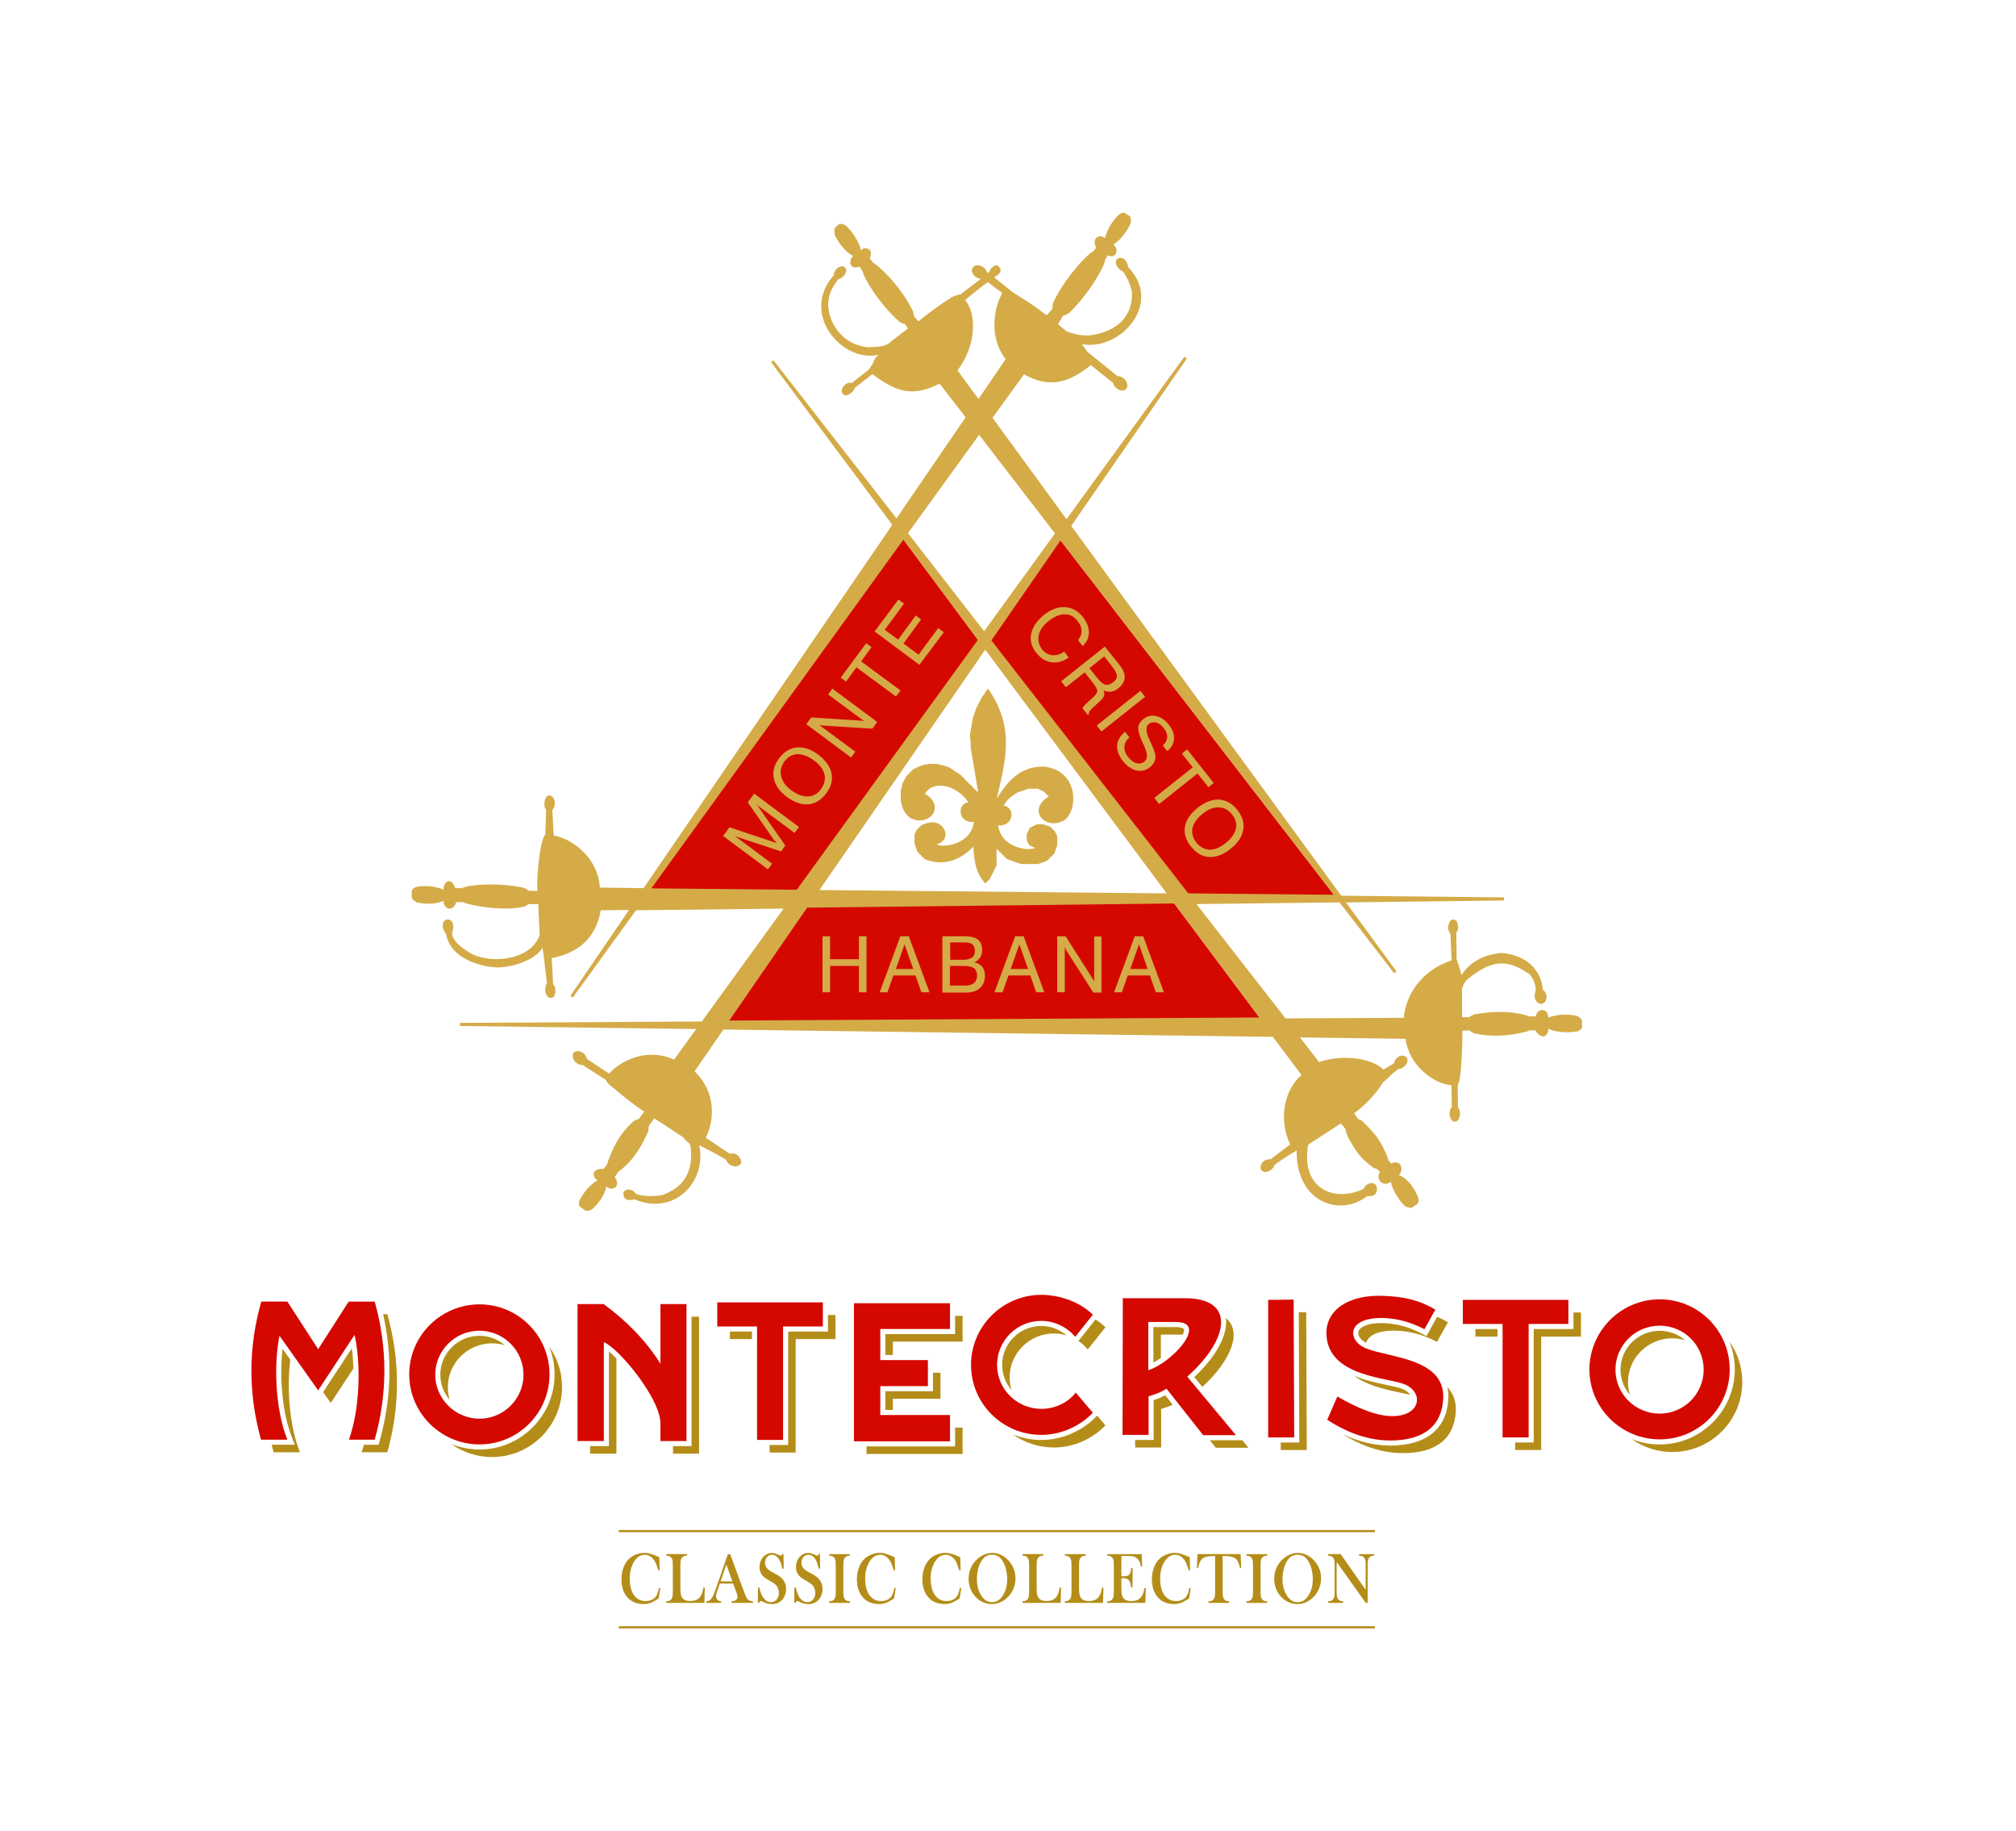 <svg xmlns="http://www.w3.org/2000/svg" id="Layer_1" data-name="Layer 1" viewBox="0 0 1024 929.85"><path d="M596.18,458.43l46.13,61.75-276.82,1.6,42.21-61.2,188.48-2.15ZM497.91,326.49l-40.26-54.18-131.76,182.28,78.56.75,93.46-128.85ZM680.28,457.92l-142.88-185.19-37.46,54.13,101.46,130.31,78.88.76Z" fill="#d50800" stroke-width="0"></path><path d="M596.46,458.79l-186.49,2.13-39.55,57.33,269.29-1.56-43.25-57.9ZM416.22,451.96l176.4,1.71-92.18-123.76-84.21,122.06ZM330.87,451.11l73.82.71,92.04-126.9-37.84-50.92-128.03,177.11ZM538.7,274.42l-35.14,50.79,100.01,128.45,73.97.71-138.84-179.95ZM497.31,220.8l-36.13,49.93,38.69,49.79,35.99-49.65-38.55-50.07ZM497.02,202.59l13.8-20.2c-8.82-11.38-5.84-26.46-1.71-33.57l-7.4-5.55c-3.99,2.85-7.54,5.83-11.52,9.11,6.11,6.96,5.69,23.32-3.84,35.7l10.67,14.51ZM739.71,473.44l.15,13.65c.99,2.7,1.85,5.27,2.41,8.11,4.13-6.12,10.24-10.25,19.92-11.24,8.82.28,20.2,5.26,21.48,18.64,2.56,1.56,2.56,6.26-.42,7.11-2.85.43-4.7-3.28-3.28-6.26.14-1.99,0-5.12-3.13-8.82-7.11-4.56-15.23-9.68-28.74.57-3.84,2.99-4.13,2.85-5.55,7.11.15,1.99,0,12.09.15,14.23h3.56c.85-.57,1.85-1.42,3.56-1.57,9.25-1.7,18.2-1.42,25.32.57l1.42.57h3.41c1.56-5.26,6.68-3.56,6.4.71,4.55-2.13,11.38-1.71,14.51-.99,2.13.99,2.7,2.13,2.7,2.99-.14.85,0,1.85,0,1.99.14.99,0,1.85-2.13,2.85-3.13.71-10.53.99-15.08-1.28.43,3.27-2.99,6.4-6.54.85h-2.85l-1.42.57c-7.25,1.85-16.36,3.13-25.75,1.13-1.71-.14-2.7-1.13-3.42-1.7l-3.56.14c0,3.84-.29,25.03-2.42,27.6l.15,11.38c.71.85,1.13,1.85.99,3.7-.14,1.85-1.14,3.7-2.7,3.56-1.71-.14-2.7-2.42-2.56-4.69.14-1.28.42-1.99,1.13-2.7l-.14-11.1c-8.96-.71-21.62-9.96-23.33-23.61l-53.63-.71,9.67,12.52c11.81-4.13,27.03-1.99,32.72,3.84l5.41-3.28c.14-.99.57-1.85,1.42-2.7,1.71-1.57,3.7-1.42,4.84-.29,1.13,1.28.42,3.13-.85,4.41-1.28,1.28-2.28,1.57-3.28,1.57-4.55,3.27-3.41,3.13-7.82,6.82-3.41,5.69-8.96,11.52-14.65,15.65l1.99,2.85c1,.29,2.13.85,3.27,2.13,6.97,6.97,8.68,10.1,11.66,17.07l.43,1.56,1.42,1.85c5.83-2.42,6.26,3.98,3.98,5.97,4.98,1.71,8.68,8.11,9.82,11.38.57,2.28-.14,3.13-.99,3.56-.14,0-.85.57-1.56,1.14-.71.57-1.99.71-3.99-.28-2.41-1.99-6.4-7.54-7.39-12.52-3.13,2.99-8.11-.57-5.55-4.98l-1.42-1.42-1.71-.57c-5.97-4.41-8.68-7.4-13.09-15.79-.71-1.42-1.14-2.85-1.14-3.84l-2.42-2.99c-1.7,1.14-14.94,9.68-16.64,10.82-3.84,21.76,12.51,29.73,28.16,22.47,1.14-2.99,5.12-4.13,6.54-1.56,1,3.41-.99,5.83-4.55,5.12-14.08,10.96-36.27,3.27-35.99-23.04-5.12,2.85-6.25,3.84-11.09,7.11-.29.99-1.14,2.28-2.42,2.99-1.99,1.14-3.7.99-4.55-.43-.85-1.42.28-3.7,1.71-4.55,1.42-.85,2.28-.71,3.13-.71l9.96-7.54c-5.55-11.23-3.98-26.74,5.69-35.28l-14.51-19.34-279.1-3.7-14.65,21.2c10.96,10.53,10.25,24.89,5.69,33.72l12.09,8.11c.86-.14,1.99-.43,3.56.43,1.42.85,2.99,3.27,2.13,4.69-.85,1.42-3.13,1.71-5.12.71-1.28-.71-1.99-1.71-2.28-2.7-6.97-4.12-6.54-3.7-13.65-7.39,3.84,19.2-13.23,35.84-32.86,27.46-3.42.85-5.84.28-5.69-3.42,1.27-2.56,4.69-1.85,6.54.71,3.7,1.13,7.25,1.42,13.23.57,5.27-2.28,15.65-6.26,14.51-22.91-.29-4.83-1.42-2.85-3.99-6.54-1.71-.99-12.8-8.54-14.65-9.53l-2.85,3.98c0,1,.14,2.28-.71,3.84-3.99,8.54-7.68,13.66-13.37,18.35l-1.28.85-1.85,2.85c3.42,4.41-.99,7.54-4.27,4.69-.85,4.98-4.69,9.39-7.11,11.53-1.99,1.13-3.27.99-3.98.42-.71-.57-1.56-1.13-1.56-1.13-.86-.43-1.42-1-1.14-3.27,1.28-2.99,4.84-8.25,9.39-10.67-2.85-1.42-3.42-6.12,3.13-5.83l1.7-2.27.43-1.57c2.7-6.96,5.26-13.08,12.23-19.63,1.13-1.28,2.42-1.56,3.42-1.85l2.7-3.7c-5.83-3.99-10.52-7.68-15.79-12.23-3.13-1.99-3.56-3.84-3.56-3.84l-11.95-7.68c-.99,0-1.85,0-3.27-1.14-1.42-1.14-2.27-3.7-1.28-4.98,1.14-1.28,3.42-1.14,5.12.28,1,.86,1.56,1.85,1.71,2.85l11.23,7.4c5.55-6.12,18.64-13.51,33.01-7.11l11.24-15.51-120.06-1.56v-1.56l122.91-.71,41.53-57.33-74.96.85-32.16,44.39-1.13-1,29.73-43.53-14.37.14c-2.13,12.52-9.67,21.34-24.89,24.32l.71,13.23c.57.71,1,.99,1.14,2.7.14,1.71-.28,4.13-1.99,4.27-1.71.14-2.99-1.56-3.13-3.84-.14-1.42.28-2.7.85-3.56l-1.42-11.94-.28-2.56c-.29-1.56-.29-1.85-.57-3.7-2.13,4.55-11.24,9.39-21.77,10.1-8.96.14-25.18-4.41-27.17-16.93-1.85-1.99-2.85-6.4.28-7.4,2.85-.43,4.27,2.85,2.7,6.82.14,3.84,4.7,7.4,7.54,9.11,9.39,6.97,32.01,5.83,36.99-7.96-.14-1.99-.57-13.66-.71-15.79h-4.98c-.85.57-1.85,1.42-3.56,1.56-9.25,1.7-21.2,0-28.31-1.99l-1.42-.57h-3.41c-1.56,5.27-6.68,3.56-6.4-.71-4.55,2.13-10.38,1.57-13.51.86-2.13-1-2.7-2.13-2.7-2.99.15-.85,0-1.85,0-1.99-.14-1,0-1.85,2.13-2.85,3.13-.71,9.53-.86,14.09,1.42-.42-3.27,3.27-7.68,5.98-.86h3.41l1.42-.56c7.26-1.85,19.35-1.71,28.74.14,1.71.14,2.7,1.13,3.56,1.71l4.55.14c-.57-4.27.85-25.03,3.99-28.73l.42-12.52c-.71-.85-.99-1.56-.85-3.41.14-1.85.85-3.99,2.56-3.84,1.71.14,2.85,2.13,2.7,4.41-.15,1.28-.57,2.28-1.28,2.99l.71,12.94c8.96,1.56,22.33,10.67,23.47,26.46l22.19.28,126.33-184.5-61.6-82.65,1.28-.85,62.45,80.23,35.13-51.35-13.23-17.07c-13.51,6.69-21.48,4.7-34.14-4.84l-8.96,6.97c-.43,2.27-4.7,5.27-6.12,2.99-1.85-2.7,2.27-6.54,4.56-5.4l8.54-6.69,1.42-1.99c1.13-1.28,1.27-3.98,3.84-5.69-18.63,4.27-40.26-20.77-22.9-40.4.14-3.56,4.27-5.83,5.97-3.7,1.14,2.13-.71,4.69-3.7,5.83-2.7,3.27-4.98,7.4-5.12,12.51,0,8.97,6.68,20.49,20.06,21.91,6.4-.14,7.68-.42,10.53-1.71,1.42-1.42,8.39-6.54,9.96-7.82l-1.56-2.27c-1-.29-2.13-.43-3.28-1.57-7.11-6.25-14.94-16.92-17.78-23.75l-.43-1.42-1.56-2.42c-5.12,1.99-5.83-3.13-3.27-5.41-4.56-2.28-7.82-7.54-9.25-10.39-.43-2.27-.29-3.41.28-4.12.43-.57,1.28-1,1.28-1.14.71-.71,1.71-.99,3.84.14,2.42,1.99,6.83,7.68,7.82,12.66,2.27-2.42,6.83-.43,4.41,3.98l1.71,2.27,1.28.85c5.97,4.55,13.79,13.65,18.2,22.19.85,1.42,1.28,2.99,1.28,3.99l2.28,2.85c5.55-4.56,10.81-8.39,16.65-12.09.56-.29,2.41-1.28,4.83-1.71l10.25-7.82c-.71-.14-1.56-.28-2.27-.85-1.99-1.13-2.85-3.42-1.85-4.84.85-1.42,3.13-1.56,5.12-.42,1.14.71,1.85,1.71,2.13,2.7l.57.42.71-.57c.28-.99.57-1.85,2.13-2.85,1.56-.99,2.28-.42,3.13.86,1,1.42.15,2.7-1.71,3.98-.43.29-.85.57-1.14.85l6.26,4.98,3.13,2.56c5.97,3.56,11.52,7.25,17.21,11.66l2.99-3.27c0-1-.14-2.42.71-3.84,3.99-8.68,12.95-19.92,18.78-24.61l1.28-.85,1.42-1.71c-2.7-5.4,2.27-7.11,4.56-4.84.85-4.98,4.83-10.1,7.25-12.23,2.13-1.13,2.85-.71,3.56,0,0,.14.42.29,1.28.71.85.43,1.27,1.56.85,3.99-1.28,2.85-4.7,8.39-8.82,10.67,3.42,2.99,1.14,7.4-2.7,5.55l-1.42,2.13-.43,1.85c-2.7,6.97-10.67,18.49-17.5,24.89-1.13,1.28-2.56,1.42-3.56,1.85l-2.42,4.27c1.56,1.28,2.85,2.42,4.41,3.7,4.27,1.42,8.68,2.56,13.51,1.7,15.65-2.85,19.92-12.8,19.63-21.48-.85-4.27-2.42-7.68-4.56-10.67-2.27-.85-4.98-4.41-2.99-6.4,2.42-1.71,5.27.57,5.55,4.13,17.92,18.21-3.7,42.82-23.61,39.12,1.28,1.28,1.99,2.7,2.99,3.98l4.84,3.84,10.38,8.39c1.14,0,2.28.42,3.42,1.42,1.71,1.56,2.13,3.84,1,5.12-1.14,1.28-3.42.99-5.13-.57-.85-.71-1.27-1.71-1.56-2.56l-11.24-8.96c-12.23,9.82-21.76,11.38-33.99,4.7l-15.94,22.05,37.56,51.49,59.89-82.51,1.28.85-58.75,85.07,137.14,187.78,82.65.85v1.56l-80.23,1,25.61,34.99-1.14.99-27.74-35.99-72.69.85,45.23,58.04,60.04-.28c1.42-14.09,11.24-24.89,24.32-29.16l-.57-13.51c-.57-.71-.99-.99-1.13-2.7-.15-1.71.71-4.55,2.27-4.55,1.71,0,2.42.99,2.7,3.27.14,1.85-.15,2.42-.86,3.28M467.01,337.59l-22.76-16.93,12.09-16.22,2.85,2.13-9.82,13.23,6.83,4.98,8.96-12.23,2.7,1.99-8.96,12.23,7.68,5.69,9.96-13.51,2.85,2.13-12.37,16.5ZM455.06,353.66l-20.06-14.8-5.26,7.25-2.7-1.99,12.94-17.49,2.7,1.99-5.27,7.26,20.06,14.79-2.42,2.99ZM432.3,384.67l-22.76-16.93,2.56-3.41,24.47,1.56c.57,0,1,.14,1.42.14s.85.14,1.14.28l-18.49-13.65,2.13-2.99,22.76,16.93-2.42,3.42-24.89-1.57c-.42,0-.71-.14-1.13-.14s-.71-.14-1.14-.28l18.49,13.66-2.13,2.99ZM399.72,404.73c-3.7-2.85-5.97-5.97-6.68-9.39-.71-3.42.14-6.97,2.7-10.24,2.56-3.41,5.55-5.27,8.96-5.55,3.56-.28,7.11.85,10.96,3.7,3.7,2.85,5.97,5.98,6.68,9.39.71,3.42-.14,6.83-2.7,10.25-2.56,3.42-5.54,5.26-9.1,5.55-3.42.28-6.97-1-10.82-3.7M402.14,401.46c2.99,2.13,5.69,3.13,8.39,2.99,2.7-.14,4.83-1.42,6.54-3.84,1.71-2.42,2.27-4.84,1.71-7.4-.71-2.56-2.42-4.98-5.4-7.11-2.99-2.13-5.69-3.13-8.39-3.13-2.7.14-4.84,1.42-6.54,3.7-1.71,2.41-2.28,4.84-1.71,7.39.71,2.99,2.42,5.27,5.41,7.4M372.84,424.22l19.34,14.37-2.13,2.85-22.76-16.93,3.27-4.41,21.63,7.25c.57.14,1.13.43,1.42.43.28.14.57.28.85.28-.28-.42-.57-.71-.85-.99-.29-.29-.43-.57-.71-.85l-13.09-18.78,3.27-4.41,22.76,16.93-2.27,2.99-19.34-14.37c.28.28.56.71.85.99.28.29.57.71.71,1l13.09,18.78-2.13,2.99-21.62-7.11c-.43-.14-.71-.28-1.14-.42-.28-.15-.71-.29-1.13-.57M608.41,410.14c3.7-2.85,7.25-4.27,10.81-4.13,3.56.29,6.68,1.99,9.25,5.27,2.56,3.27,3.7,6.68,2.99,10.1-.57,3.56-2.7,6.68-6.4,9.67-3.7,2.99-7.26,4.27-10.81,4.13-3.56-.14-6.54-1.99-9.25-5.26-2.7-3.27-3.7-6.69-3.13-10.25.71-3.41,2.85-6.54,6.54-9.53M610.83,413.26c-2.85,2.28-4.55,4.7-5.12,7.26-.57,2.56.14,4.98,1.99,7.4,1.85,2.27,4.13,3.41,6.68,3.56,2.7,0,5.41-1.14,8.25-3.42,2.85-2.27,4.55-4.69,5.12-7.25.57-2.56-.14-4.98-1.99-7.26-1.85-2.27-4.13-3.56-6.68-3.56-2.7-.14-5.41.99-8.25,3.27M586.36,405.16l19.49-15.51-5.55-6.97,2.7-2.13,13.51,17.07-2.7,2.13-5.54-6.96-19.49,15.5-2.42-3.13ZM571.42,371.59l2.27,2.85c-1.56,1.28-2.41,2.85-2.56,4.69-.14,1.85.57,3.56,1.85,5.27,1.42,1.71,2.85,2.85,4.27,3.13,1.56.43,2.85.14,4.13-.85,1.71-1.42,1.56-4.27-.57-8.68-.14-.29-.28-.43-.28-.57-1.71-3.56-2.42-6.26-2.42-7.82.14-1.71,1-3.13,2.56-4.41,1.99-1.56,4.13-2.13,6.54-1.56,2.28.42,4.55,1.99,6.4,4.27,1.99,2.42,2.85,4.83,2.7,7.25-.14,2.42-1.28,4.55-3.42,6.26l-2.27-2.85c1.42-1.28,2.13-2.7,2.27-4.27,0-1.57-.57-3.13-1.85-4.7-1.13-1.42-2.42-2.42-3.84-2.7-1.42-.28-2.56-.14-3.7.71-1.71,1.42-1.56,4.27.57,8.54.28.71.56,1.14.71,1.42,0,0,.14.14.14.43,1.28,2.85,1.99,4.98,1.99,6.26,0,.99-.29,1.99-.71,2.85-.43.85-1.14,1.71-1.99,2.42-2.13,1.7-4.41,2.27-6.97,1.7-2.41-.56-4.7-2.13-6.83-4.69-2.13-2.7-3.13-5.27-2.99-7.96.14-2.56,1.56-4.84,3.99-6.97M557.06,368.45l22.19-17.63,2.42,2.99-22.19,17.64-2.41-2.99ZM561.18,328.34l6.83,8.54c1.14,1.42,1.85,2.41,2.28,3.27.43.71.71,1.56.85,2.27.29,1.28.15,2.56-.42,3.84-.57,1.28-1.42,2.27-2.7,3.27-1.14.99-2.41,1.56-3.7,1.71-1.28.14-2.56,0-3.84-.71.43,1,.57,1.99.29,2.85-.29.85-1.14,1.85-2.42,2.99l-3.41,3.13c-.71.71-1.28,1.28-1.57,1.71-.28.43-.28.85-.28,1.42l-.57.43-2.7-3.41c.29-.71,1-1.56,2.56-2.99,0,0,.14,0,.14-.14l2.7-2.42c1.42-1.28,2.13-2.42,2.13-3.27s-.85-2.42-2.56-4.56l-3.84-4.84-9.53,7.54-2.42-2.99,22.19-17.64ZM560.89,333.32l-7.54,5.97,4.13,5.13c1.42,1.85,2.85,2.99,3.99,3.27,1.28.29,2.56-.14,3.98-1.28,1.28-.99,1.99-2.13,1.85-3.27,0-1.14-.85-2.7-2.41-4.7l-3.99-5.12ZM540.55,330.9l2.28,2.99c-2.85,1.99-5.69,2.85-8.68,2.42-2.99-.42-5.54-1.99-7.68-4.69-2.56-3.13-3.42-6.4-2.7-9.82.71-3.41,2.99-6.69,6.68-9.68,3.41-2.7,6.97-3.98,10.53-3.84,3.56.28,6.54,1.85,9.11,5.12,1.99,2.56,2.99,5.12,2.99,7.68,0,2.7-.99,4.98-3.13,6.97l-2.42-2.99c1.28-1.42,1.85-2.99,1.85-4.69s-.71-3.41-2.13-5.12c-1.85-2.28-3.99-3.42-6.54-3.27-2.56,0-5.27,1.14-8.11,3.41-2.7,2.13-4.41,4.55-4.98,7.11-.57,2.56,0,4.98,1.56,7.11,1.42,1.85,3.27,2.85,5.27,3.13,2.13.14,4.13-.42,6.11-1.85M492.75,376.14v-.85M565.87,503.88l10.53-28.45h4.27l10.53,28.45h-4.13l-2.99-8.54h-11.24l-2.99,8.54h-3.99ZM574.13,492.07h8.82l-4.41-12.51-4.41,12.51ZM536.99,503.88v-28.45h4.27l13.23,20.77c.28.43.57.85.71,1.28.28.42.43.71.57,1.13v-23.04h3.7v28.45h-4.13l-13.51-21.06c-.14-.28-.42-.71-.57-.99-.14-.28-.28-.71-.42-1.14v23.05h-3.84ZM505.13,503.88l10.52-28.45h4.27l10.53,28.45h-4.13l-2.99-8.54h-11.09l-2.99,8.54h-4.12ZM513.38,492.07h8.82l-4.42-12.51-4.41,12.51ZM482.51,500.47h7.82c1.99,0,3.42-.43,4.41-1.28.99-.85,1.56-2.13,1.56-3.84s-.57-2.85-1.56-3.7c-.99-.71-2.7-1.14-4.84-1.14h-7.4v9.96ZM482.51,487.38h6.82c1.99,0,3.42-.43,4.42-1.14.99-.71,1.42-1.85,1.42-3.42,0-1.42-.43-2.56-1.28-3.27-.85-.71-2.27-1-4.13-1h-7.11v8.82h-.14ZM478.67,503.88v-28.45h11.38c2.99,0,5.13.57,6.69,1.71,1.42,1.14,2.13,2.85,2.13,5.27,0,1.42-.29,2.7-1,3.84-.71.99-1.71,1.85-2.99,2.41,1.71.29,2.99,1.14,3.99,2.28.99,1.13,1.42,2.7,1.42,4.55,0,2.56-.85,4.7-2.56,6.26-1.71,1.56-3.98,2.28-6.97,2.28h-12.09v-.14ZM446.81,503.88l10.52-28.45h4.27l10.53,28.45h-4.13l-2.99-8.54h-11.24l-2.99,8.54h-3.98ZM455.06,492.07h8.82l-4.42-12.51-4.41,12.51ZM492.75,376.14v-3.42c0-.28,0-.56.14-.85,0-.28,0-.57.15-.85,0-.28,0-.57.14-.85,0-.29.14-.57.14-.85s.14-.57.14-.86.14-.56.14-.85.15-.57.15-.85.14-.57.14-.85.14-.57.14-.85c.14-.29.14-.57.28-.86.15-.28.15-.56.29-.85.14-.28.14-.57.28-.85.14-.28.14-.57.29-.85.14-.29.14-.57.28-.85.14-.29.28-.57.28-.86.15-.28.29-.56.43-.85.14-.28.28-.57.43-.85.14-.28.28-.57.42-.85.14-.29.29-.57.43-.85.14-.29.28-.57.42-.86.15-.28.29-.56.43-.85.14-.28.28-.57.57-.85.14-.28.28-.57.57-.85.14-.29.42-.57.56-.85.15-.29.43-.57.57-.86.14-.28.43-.56.57-.85.14-.28.43-.57.71-.85,14.09,19.77,8.68,37.7,4.41,55.76,4.56-6.82,10.67-16.5,24.04-16.21,17.92,1.99,17.5,22.76,9.96,27.45-9.53,5.12-18.77-5.69-7.54-12.23-.14-.14-.14-.28-.28-.28-.14-.15-.14-.29-.28-.29q-.15-.14-.29-.28t-.28-.29-.29-.28-.28-.28-.28-.29-.29-.28-.28-.29-.29-.14c-.14,0-.14-.14-.28-.14s-.14-.14-.28-.14c-.15,0-.15-.14-.29-.14s-.28-.15-.28-.15c-.14,0-.29-.14-.29-.14-.14,0-.28-.14-.28-.14l-.28-.14c-.15,0-.29,0-.29-.14-.14,0-.28,0-.42-.15h-4.7c-.14,0-.28,0-.43.15l-.42.14c-.14,0-.29,0-.43.14-.14,0-.28,0-.42.14l-.43.14c-.14,0-.28.15-.43.15l-.42.14c-.14,0-.29.14-.43.14s-.28.14-.42.14l-.43.14c-.14,0-.28.15-.43.15l-.42.14-.43.14-.42.28-.43.29-.43.28-.42.29-.43.28-.42.28c-.15.15-.29.15-.43.29l-.43.28c-.14.14-.28.14-.28.29l-.43.28-.28.28-.28.29-.29.28-.28.29-.29.28-.28.43-.28.42-.29.43-.28.42c-.14.15-.14.29-.29.43-.14.14-.14.28-.28.43,5.69.14,5.83,10.52-2.7,9.96,1.56,11.94,16.36,13.09,18.78,11.38-.15,0-.29-.15-.43-.15s-.28-.14-.43-.14-.28-.14-.28-.14c-.14,0-.28-.14-.28-.14-.15,0-.15-.14-.29-.14s-.14-.15-.28-.15-.14-.14-.29-.14-.14-.14-.28-.14-.14-.14-.28-.14q-.15-.14-.29-.29c0-.14-.14-.14-.14-.28s-.14-.14-.14-.28c0-.15-.14-.15-.14-.29s-.15-.14-.15-.28-.14-.14-.14-.29-.14-.14-.14-.28-.14-.14-.14-.28q0-.15-.14-.29v-3.13q0-.14.14-.29,0-.14.14-.28l.14-.28c0-.15.14-.15.14-.29l.15-.28c0-.14.14-.14.14-.29s.14-.14.14-.28.14-.14.14-.28l.14-.29.15-.28.14-.14.14-.15.14-.14.14-.14.29-.14c.14,0,.14-.14.28-.14s.14-.15.29-.15.14-.14.28-.14l.28-.14.29-.14c.14,0,.14-.14.28-.14s.14-.15.29-.15.14-.14.28-.14.14,0,.28-.14l.29-.14h2.85c.14,0,.28,0,.57.14.14,0,.28,0,.56.14.15,0,.29.14.43.14s.28.15.43.15.28.14.42.14.29.14.43.14.28.14.42.14c.15,0,.29.14.43.14s.28.15.43.29c.14,0,.28.14.28.28.14.14.28.14.28.29q.15.14.29.28.14.14.28.28.14.15.29.29.14.14.28.28.14.14.28.29.15.14.29.28c0,.14.14.28.14.28,0,.15.14.29.14.29,0,.14.14.28.14.28,0,.14.15.29.15.29,0,.14.14.28.14.28,0,.14.14.28.14.28,0,.15,0,.29.14.43,0,.14,0,.28.14.43v4.27c0,.14,0,.28-.14.42,0,.14,0,.29-.14.43,0,.14,0,.28-.14.42l-.14.43c0,.14-.15.28-.15.43l-.14.42c0,.14-.14.29-.14.43l-.14.42c0,.15-.14.29-.14.43s-.15.28-.15.28c0,.15-.14.29-.14.29-.14.14-.14.28-.28.28,0,.14-.14.29-.29.29-.14.14-.14.28-.28.28-.14.14-.14.28-.28.28q-.15.15-.29.29-.14.14-.28.28l-.29.29q-.14.14-.28.28-.14.14-.28.28-.15.15-.29.29-.14.14-.28.28l-.29.29c-.14,0-.28.14-.28.14-.14,0-.28.14-.28.14-.15,0-.29.14-.29.14l-.28.14c-.14,0-.29.15-.29.15-.14,0-.28.14-.42.14l-.43.14-.42.14-.43.14-.43.15-.42.14-.43.14-.42.14h-8.54l-.86-.28-.42-.14-.43-.15-.42-.14-.86-.28-.42-.14-.43-.15-.42-.14-.43-.14-.28-.14-.43-.14-.43-.15-.56-.28-.43-.14-.28-.14-.29-.15-.28-.28-.29-.28-.28-.29-.85-.85-.29-.28-.28-.29-.85-.85-.29-.28-.28-.29-.85-.85-.29-.28-.28-.29v8.54l-.14.29-.14.28-.15.28-.14.29-.14.28-.14.29-.14.28-.15.28-.14.29-.14.28-.14.29-.14.28-.15.28-.14.29-.14.28-.14.29-.14.28-.15.28-.14.29-.14.28-.14.29-.14.28-.15.28-.14.29-2.28,2.28c-5.83-5.97-5.69-14.66-6.12-18.64-7.25,7.54-15.22,9.39-23.04,6.97-.14,0-.28-.15-.43-.15s-.28-.14-.28-.14c-.14,0-.28-.14-.28-.14l-.29-.14c-.14,0-.28-.14-.28-.14-.14,0-.29-.15-.29-.15q-.14-.14-.28-.28-.14-.14-.28-.28l-.29-.29q-.14-.14-.28-.28-.14-.14-.29-.29-.14-.14-.28-.28-.14-.14-.28-.28-.15-.15-.29-.29-.14-.14-.28-.28c-.14-.14-.14-.29-.29-.29-.14-.14-.14-.28-.28-.28-.14-.14-.14-.28-.28-.28,0-.15-.15-.29-.15-.29l-.14-.28c0-.14-.14-.29-.14-.43s-.14-.28-.14-.42c0-.15-.14-.29-.14-.43s-.15-.28-.15-.43-.14-.28-.14-.42-.14-.29-.14-.43-.14-.28-.14-.42c0-.15,0-.29-.14-.43,0-.14,0-.28-.15-.43v-4.27c0-.14,0-.28.15-.42,0-.14,0-.29.14-.43,0-.14.14-.28.14-.28,0-.14.14-.29.14-.29,0-.14.14-.28.14-.28,0-.14.15-.28.15-.28,0-.15.14-.29.14-.29,0-.14.14-.28.14-.28,0-.14.14-.14.28-.29q.15-.14.29-.28.14-.14.28-.28.14-.15.29-.29.14-.14.28-.28.14-.14.28-.29c.15-.14.29-.14.29-.28.14-.14.28-.14.28-.28.14-.15.29-.15.43-.29.14,0,.28-.14.42-.14.15,0,.29-.14.43-.14s.28-.14.43-.14.28-.15.42-.15.29-.14.43-.14.28-.14.42-.14c.15,0,.29,0,.57-.14.14,0,.29,0,.57-.14,7.11-1.57,12.37,8.11,3.84,11.09,2.42,1.71,17.22.57,18.78-11.38-8.54.57-8.39-9.82-2.7-9.96-5.97-8.82-17.64-11.66-22.19-4.41,11.09,6.4,1.99,17.35-7.54,12.23-.14-.14-.28-.14-.28-.28-.14-.14-.29-.14-.29-.29-.14-.14-.28-.14-.28-.28-.14-.14-.28-.14-.28-.28q-.15-.15-.29-.29c-.14-.14-.14-.28-.28-.28-.14-.14-.14-.29-.29-.29-.14-.14-.14-.28-.28-.42s-.14-.29-.28-.43c-.15-.14-.15-.28-.29-.42-.14-.15-.14-.29-.28-.43-.14-.14-.14-.28-.29-.43-.14-.14-.14-.28-.14-.42s-.14-.29-.14-.43-.14-.28-.14-.42c0-.15-.14-.29-.14-.43s-.15-.28-.15-.43-.14-.28-.14-.56c0-.15-.14-.29-.14-.57,0-.14,0-.29-.14-.57,0-.14,0-.28-.14-.57v-5.12c0-.14,0-.43.14-.57,0-.14,0-.42.14-.57,0-.14.14-.42.14-.56,0-.15.14-.43.14-.57s.15-.43.15-.57.14-.43.14-.57.14-.42.14-.57.14-.42.28-.56c.15-.15.15-.29.29-.57.14-.14.14-.29.28-.57.14-.14.14-.28.29-.57.14-.14.14-.28.28-.57.14-.14.14-.28.28-.42.15-.14.29-.29.29-.43l.42-.42.43-.43.43-.43.42-.42.43-.43.42-.42.43-.43c.14-.14.28-.28.57-.43.14-.14.42-.28.57-.28.14-.14.42-.28.56-.28.15-.15.43-.29.57-.29.14-.14.43-.14.57-.28.14-.14.43-.14.71-.29.28-.14.43-.14.71-.28.28-.14.43-.14.71-.28.28-.15.43-.15.71-.15s.43-.14.71-.14.57-.14.71-.14c.28,0,.57-.14.85-.14s.57-.14.85-.14h3.42c.14,0,.43,0,.57.14.14,0,.43,0,.57.14.14,0,.42,0,.57.14.14,0,.28.14.56.14.15,0,.29.15.57.15.14,0,.29.14.57.14.14,0,.28.14.57.14.14,0,.28.14.42.14l.43.14c.14,0,.28.15.43.15s.28.14.42.14l.43.14.42.14.43.29c.14,0,.28.14.43.28l.42.28c.14.15.29.15.43.29l.42.28.43.29.43.28.42.28.43.29.42.28.43.29.43.28.42.28.57.57.28.29.29.28.85.85.28.29.29.28.85.85.28.29.29.28.85.85.28.29.29.28.85.85.28.29.29.28.85.85.28.29.29.28.85.85-.28-1.71-.15-.85-.14-.86-.42-2.56-.15-.85-.14-.86-.42-2.56-.15-.85-.14-.86-.42-2.56-.15-.85-.14-.86-.42-2.56-.15-.85-.14-.86-.42-2.56v-4.27c-.29,1.56-.29,1.28-.29.99M417.79,503.88v-28.45h3.84v11.66h14.65v-11.66h3.84v28.45h-3.84v-13.37h-14.65v13.37h-3.84ZM417.79,503.88" fill="#d4ab47" fill-rule="evenodd" stroke-width="0"></path><g><g><path d="M335.46,731.77h13.23v-69.56h-13.23v30.3c-7.26-11.66-17.36-21.91-28.88-30.3h-13.23v69.56h13.37v-50.21c7.54,2.99,28.74,28.59,28.74,41.25v8.96Z" fill="#d50800" stroke-width="0"></path><polygon points="482.54 718.55 447.13 718.55 447.13 703.89 471.31 703.89 471.31 690.66 447.13 690.66 447.13 674.87 482.54 674.87 482.54 661.79 433.75 661.79 433.75 731.91 482.54 731.91 482.54 718.55" fill="#d50800" stroke-width="0"></polygon><polygon points="657.09 659.94 644.15 660.08 644.15 729.93 657.38 729.93 657.09 659.94" fill="#d50800" stroke-width="0"></polygon><path d="M711.57,702.33c11.67,3.13,11.24,16.5-3.98,16.78-8.39.15-18.78-4.41-28.31-9.96l-5.12,11.81c7.11,4.7,18.49,10.53,32.01,10.53,17.35,0,26.18-7.68,26.89-21.2,1.13-20.63-27.46-20.77-39.27-25.61-9.67-3.99-9.96-16.08,9.39-15.37,6.11.29,12.8,1.71,20.34,5.69l5.55-9.96c-9.1-5.4-17.07-6.54-25.61-6.96-19.06-1-29.73,7.54-29.73,18.78.14,20.77,26.75,22.33,37.84,25.46Z" fill="#d50800" stroke-width="0"></path><path d="M243.56,733.48c19.63,0,35.56-15.94,35.56-35.56s-15.93-35.56-35.56-35.56-35.7,15.93-35.7,35.56,16.08,35.56,35.7,35.56ZM243.56,675.75c12.24,0,22.34,9.96,22.34,22.34s-10.1,22.33-22.34,22.33-22.47-9.96-22.47-22.33,10.1-22.34,22.47-22.34Z" fill="#d50800" stroke-width="0"></path><path d="M177.12,660.94l-15.51,24.18-15.65-24.18h-13.23c-6.69,23.32-6.69,46.66-.15,70.13h13.37c-6.4-16.07-6.82-39.12-3.98-52.77l19.63,27.74,18.49-28.17c3.27,14.09,2.85,37.27-2.85,53.21h13.09c6.54-23.33,6.54-46.8,0-70.13h-13.23Z" fill="#d50800" stroke-width="0"></path><polygon points="743.02 672.32 763.21 672.32 763.21 729.93 776.45 729.93 776.45 672.32 796.64 672.32 796.64 660.08 743.02 660.08 743.02 672.32" fill="#d50800" stroke-width="0"></polygon><path d="M843.02,659.8c-19.63,0-35.56,15.93-35.71,35.56,0,19.63,16.08,35.56,35.71,35.56s35.56-15.93,35.56-35.56-15.93-35.56-35.56-35.56ZM843.02,717.85c-12.37,0-22.47-9.96-22.47-22.33s10.1-22.33,22.47-22.33,22.34,9.96,22.34,22.33-10.11,22.33-22.34,22.33Z" fill="#d50800" stroke-width="0"></path><path d="M611.14,728.79h16.65l-24.75-29.73c21.34-18.92,24.89-39.83-1.14-39.83h-31.58l-.14,69.42h13.23v-19.63c3.41-.85,6.4-2.13,9.1-3.84l18.64,23.61ZM583.26,695.79v-24.47h14.23c16.5.14-2.27,20.77-14.23,24.47Z" fill="#d50800" stroke-width="0"></path><path d="M546.42,707.17c-3.98,5.12-10.53,8.25-17.49,8.25-12.38,0-22.48-9.96-22.48-22.33s10.1-22.34,22.48-22.34c6.82,0,13.23,3.28,17.21,8.11l8.96-11.24c-6.11-6.12-16.36-10.1-26.17-10.1-19.64,0-35.71,15.93-35.71,35.56s15.94,35.56,35.71,35.56c10.24,0,19.77-4.56,26.17-11.24l-8.68-10.24Z" fill="#d50800" stroke-width="0"></path><polygon points="364.33 673.59 384.54 673.59 384.54 731.2 397.76 731.2 397.76 673.59 417.97 673.59 417.97 661.36 364.33 661.36 364.33 673.59" fill="#d50800" stroke-width="0"></polygon></g><g><polygon points="449.7 715.97 453.51 715.97 453.51 710.3 477.7 710.3 477.7 697.07 473.89 697.07 473.89 703.89 473.89 706.47 471.31 706.47 449.7 706.47 449.7 715.97" fill="#b48d19" stroke-width="0"></polygon><polygon points="488.93 724.95 485.12 724.95 485.12 731.91 485.12 734.49 482.54 734.49 440.14 734.49 440.14 738.32 488.93 738.32 488.93 724.95" fill="#b48d19" stroke-width="0"></polygon><path d="M606.59,699.3l4.14,4.97c14.88-13.72,20.34-28.23,11.93-34.9,1.12,8.3-4.75,19.33-16.06,29.93Z" fill="#b48d19" stroke-width="0"></path><path d="M512.83,699.49c0-12.38,10.1-22.34,22.48-22.34,2.22,0,4.4.35,6.47.99-3.55-3.01-8.22-4.82-12.85-4.82-10.98,0-19.9,8.87-19.9,19.76,0,4.87,1.79,9.33,4.75,12.78-.6-2.02-.94-4.15-.94-6.37Z" fill="#b48d19" stroke-width="0"></path><polygon points="485.12 674.87 485.12 677.45 482.54 677.45 449.7 677.45 449.7 688.08 453.51 688.08 453.51 681.28 488.93 681.28 488.93 668.19 485.12 668.19 485.12 674.87" fill="#b48d19" stroke-width="0"></polygon><path d="M556.46,670.04l-8.31,10.42-.41.51c1.82,1.21,3.44,2.66,4.78,4.29l8.96-11.24c-1.46-1.46-3.16-2.79-5.02-3.98Z" fill="#b48d19" stroke-width="0"></path><path d="M313.1,738.18v-48.34c-1.39-1.4-2.68-2.6-3.81-3.54v48.04h-9.56v3.83h13.37Z" fill="#b48d19" stroke-width="0"></path><polygon points="627.79 731.36 614.51 731.36 617.53 735.19 634.18 735.19 630.99 731.36 627.79 731.36" fill="#b48d19" stroke-width="0"></polygon><polygon points="420.54 673.59 420.54 676.17 417.97 676.17 400.34 676.17 400.34 731.2 400.34 733.78 397.76 733.78 390.92 733.78 390.92 737.61 404.15 737.61 404.15 680 424.35 680 424.35 667.76 420.54 667.76 420.54 673.59" fill="#b48d19" stroke-width="0"></polygon><path d="M826.93,701.93c0-12.37,10.1-22.33,22.47-22.33,2.25,0,4.43.34,6.49.97-3.46-2.98-7.96-4.8-12.88-4.8-10.97,0-19.9,8.86-19.9,19.76,0,4.87,1.79,9.33,4.75,12.78-.6-2.02-.94-4.15-.94-6.37Z" fill="#b48d19" stroke-width="0"></path><rect x="749.4" y="674.89" width="11.23" height="3.83" fill="#b48d19" stroke-width="0"></rect><path d="M735.63,710.43c-.8,15.24-11.26,23.64-29.46,23.64-7.9,0-16.07-1.96-24.06-5.7,7.16,4.48,17.88,9.53,30.45,9.53,17.35,0,26.18-7.68,26.89-21.2.29-5.34-1.41-9.29-4.29-12.32.43,1.82.6,3.83.48,6.05Z" fill="#b48d19" stroke-width="0"></path><polygon points="659.95 729.92 659.96 732.5 657.38 732.5 650.54 732.5 650.54 736.33 663.76 736.33 663.48 666.34 659.7 666.38 659.95 729.92" fill="#b48d19" stroke-width="0"></polygon><path d="M589.65,677.72h11.17c.45-.99.66-1.85.56-2.53-.17-1.18-3.04-1.3-3.89-1.3h-11.65v18.04c1.27-.66,2.55-1.46,3.81-2.34v-11.87Z" fill="#b48d19" stroke-width="0"></path><path d="M725.78,676.27l-1.23,2.2-2.23-1.18c-6.37-3.36-12.48-5.08-19.23-5.39-.52-.02-1.02-.03-1.51-.03-7.92,0-11.21,2.44-11.62,4.52-.38,1.91,1.27,4.13,3.96,5.51.99-3.54,5.74-6.54,15.65-6.17,6.11.29,12.8,1.71,20.34,5.69l5.55-9.96c-1.86-1.1-3.67-2.02-5.45-2.8l-4.24,7.6Z" fill="#b48d19" stroke-width="0"></path><path d="M716.3,708.31c-.94-1.43-2.68-2.76-5.43-3.5-1.73-.49-3.97-.96-6.33-1.46-4.86-1.03-10.99-2.33-16.67-4.68,8.15,6.15,20.82,7.79,28.43,9.64Z" fill="#b48d19" stroke-width="0"></path><polygon points="351.26 731.77 351.26 734.35 348.68 734.35 341.84 734.35 341.84 738.18 355.07 738.18 355.07 668.62 351.26 668.62 351.26 731.77" fill="#b48d19" stroke-width="0"></polygon><path d="M589.79,715.42c2.11-.53,4.05-1.24,5.87-2.1l-3.79-4.8c-1.86.99-3.81,1.8-5.89,2.45v20.25h-9.41v3.83s13.22,0,13.22,0v-19.63Z" fill="#b48d19" stroke-width="0"></path><path d="M557.28,718.85l-.32.34c-7.22,7.53-17.7,12.03-28.03,12.03-5.09,0-9.95-1-14.39-2.81,5.85,4.17,13.02,6.64,20.78,6.64,10.24,0,19.77-4.56,26.17-11.24l-4.2-4.96Z" fill="#b48d19" stroke-width="0"></path><polygon points="799.22 672.32 799.22 674.89 796.64 674.89 779.02 674.89 779.02 729.93 779.02 732.5 776.45 732.5 769.6 732.5 769.6 736.33 782.83 736.33 782.83 678.72 803.03 678.72 803.03 666.48 799.22 666.48 799.22 672.32" fill="#b48d19" stroke-width="0"></polygon><path d="M878.44,681.25c1.75,4.37,2.72,9.12,2.72,14.11,0,21.03-17.11,38.14-38.14,38.14-5.04,0-9.84-.98-14.25-2.75,5.84,4.14,12.97,6.58,20.64,6.58,19.63,0,35.56-15.93,35.56-35.56,0-7.64-2.42-14.72-6.53-20.51Z" fill="#b48d19" stroke-width="0"></path><path d="M227.47,704.49c0-12.38,10.1-22.34,22.47-22.34,2.25,0,4.43.34,6.49.97-3.46-2.98-7.96-4.8-12.87-4.8-10.97,0-19.9,8.87-19.9,19.76,0,4.87,1.79,9.33,4.75,12.78-.6-2.02-.94-4.15-.94-6.37Z" fill="#b48d19" stroke-width="0"></path><path d="M281.69,697.92c0,21.03-17.11,38.14-38.14,38.14-5.03,0-9.84-.98-14.25-2.75,5.84,4.14,12.96,6.58,20.63,6.58,19.63,0,35.56-15.94,35.56-35.56,0-7.64-2.42-14.71-6.53-20.51,1.75,4.37,2.72,9.12,2.72,14.11Z" fill="#b48d19" stroke-width="0"></path><rect x="370.72" y="676.17" width="11.24" height="3.83" fill="#b48d19" stroke-width="0"></rect><path d="M147.44,690.45l-3.9-5.52c-1.56,13.34-.5,31.81,4.82,45.17l1.41,3.53h-11.79c.32,1.28.65,2.55,1,3.83h13.37c-5.57-13.99-6.61-33.25-4.91-47.01Z" fill="#b48d19" stroke-width="0"></path><path d="M178.71,684.68l-14.6,22.25,3.9,5.51,11.5-17.52c-.11-3.62-.37-7.08-.79-10.23Z" fill="#b48d19" stroke-width="0"></path><path d="M194.61,667.34c4.8,21.42,4.22,43.05-1.77,64.42l-.53,1.88h-7.44c-.38,1.31-.78,2.6-1.22,3.83h13.09c6.54-23.33,6.54-46.8,0-70.13h-2.13Z" fill="#b48d19" stroke-width="0"></path></g></g><path d="M424.51,808.15v-13.16c0-1.2-.06-2.1-.17-2.67-.11-.54-.32-1-.64-1.36-.27-.32-.58-.56-.94-.7-.37-.15-.85-.24-1.43-.27h-.17v-.81h10.55v.8h-.17c-.58.04-1.06.14-1.42.28-.35.14-.67.38-.95.7-.39.44-.63,1.07-.72,1.87-.06.62-.09,1.35-.09,2.16v13.16c0,.97.04,1.75.13,2.31.08.54.21.98.39,1.3.26.44.59.78,1,.99.42.22.98.36,1.67.4h.17v.81h-10.55v-.8h.17c.6-.04,1.08-.14,1.44-.29.35-.15.67-.38.94-.7.31-.35.53-.81.64-1.35.11-.57.17-1.47.17-2.67ZM410,813.56c-1.68,0-3.1-.98-4.22-2.9-.6-1.06-1.13-2.53-1.57-4.38l-.03-.14h-.13s-.37-.02-.37-.02h-.18s0,.2,0,.2l-.05,7.38v.2s.18,0,.18,0h.49l.04-.13c.17-.5.45-.73.89-.73.14,0,.27.02.38.06.12.05.51.23,1.17.55,1.28.62,2.64.93,4.03.93,1.53,0,2.87-.39,4-1.16,1.13-.77,1.99-1.88,2.56-3.3.4-1.02.61-2.1.61-3.22,0-1.68-.45-3.18-1.34-4.45-.78-1.13-2.06-2.17-3.81-3.1l-2.24-1.21c-2.21-1.17-3.33-2.73-3.33-4.63,0-.47.08-.96.24-1.43.16-.48.37-.89.64-1.24.66-.87,1.54-1.29,2.69-1.29.78,0,1.48.21,2.07.64.6.43,1.16,1.1,1.67,2,.28.5.52,1.05.73,1.64.21.6.45,1.46.74,2.58l.04.14h.68v-.2s-.11-7.09-.11-7.09v-.19h-.68l-.03.15c-.16.76-.47.76-.58.76-.13,0-.29-.03-.46-.09-.18-.06-.54-.21-1.07-.45-.72-.33-1.3-.56-1.73-.68-.44-.12-.92-.17-1.43-.17-1.58,0-2.97.61-4.12,1.8-.65.67-1.17,1.49-1.53,2.42-.36.94-.55,1.93-.55,2.94,0,1.65.48,3.07,1.42,4.22.34.41.79.83,1.33,1.23.54.39,1.33.88,2.34,1.46,1.14.65,1.99,1.19,2.54,1.61.54.41.96.85,1.26,1.29.28.43.51.96.68,1.57.17.61.26,1.21.26,1.8,0,1.34-.39,2.47-1.15,3.34-.76.87-1.74,1.32-2.9,1.32ZM475.24,792.55c.65-.93,1.37-1.66,2.12-2.16.85-.56,1.87-.85,3.04-.85.77,0,1.47.14,2.09.41.61.28,1.22.72,1.8,1.33.77.81,1.36,1.72,1.76,2.69.23.55.54,1.41.9,2.54.07.18.16.44.27.79l.04.13h.67v-.2s-.2-6.29-.2-6.29v-.19s-1.86-.78-2.09-.88l-1.31-.49c-1.45-.55-2.84-.83-4.14-.83s-2.74.26-4.1.77c-1.36.51-2.55,1.21-3.52,2.08-1.27,1.13-2.28,2.65-2.99,4.52-.71,1.85-1.07,3.91-1.07,6.1,0,2.87.62,5.38,1.83,7.46,1.22,2.08,2.94,3.54,5.1,4.34,1.35.49,2.79.74,4.27.74,1.59,0,3.01-.29,4.22-.85,1.22-.57,3.46-1.98,3.46-1.98,0,0,.63-3.18.83-5.09l.02-.19-.17-.03-.37-.07-.17-.03-.03.19c-.27,1.64-.71,2.96-1.31,3.92-.51.82-1.24,1.47-2.18,1.92-.94.46-2.02.69-3.2.69-2.36,0-4.28-.93-5.71-2.75-.78-.99-1.38-2.23-1.78-3.7-.41-1.47-.61-3.15-.61-4.99,0-2.17.3-4.12.9-5.82.42-1.2.96-2.29,1.62-3.23ZM374.6,810.88c0-.46-.15-1.1-.43-1.89l-.27-.75-1.49-4.09h-6.78l-.79,2.34-.4,1.11c-.47,1.28-.7,2.29-.7,3.01,0,.41.08.79.24,1.14.16.35.38.64.65.86.39.3.9.48,1.51.54h.16v.81h-7.5v-.8h.17c.53-.04,1.01-.19,1.41-.45.4-.26.8-.69,1.19-1.27.33-.47.66-1.09.98-1.85.32-.76.75-1.92,1.28-3.44l5.84-16.84.04-.13h1.15l.05.12,6.94,18.77c.52,1.4.93,2.41,1.23,3.01.29.58.62,1.02.96,1.31.24.2.51.35.82.46.32.11.81.21,1.45.29l.16.02v.79h-10.84v-.79l.16-.02c.91-.09,1.55-.26,1.9-.51.61-.43.91-1.01.91-1.76ZM372.01,803.02l-3.08-8.51-2.91,8.51h5.99ZM322.38,792.55c.65-.93,1.37-1.66,2.12-2.16.85-.56,1.87-.85,3.04-.85.77,0,1.47.14,2.09.41.61.28,1.22.72,1.8,1.33.77.81,1.36,1.72,1.76,2.69.23.55.54,1.41.9,2.54.07.18.16.44.27.79l.04.13h.67v-.2s-.2-6.29-.2-6.29v-.19s-1.86-.78-2.09-.88l-1.31-.49c-1.45-.55-2.84-.83-4.14-.83s-2.74.26-4.1.77c-1.36.51-2.55,1.21-3.52,2.08-1.27,1.13-2.28,2.65-2.99,4.52-.71,1.85-1.07,3.91-1.07,6.1,0,2.87.62,5.38,1.83,7.46,1.22,2.08,2.94,3.54,5.1,4.34,1.35.49,2.79.74,4.27.74,1.59,0,3.01-.29,4.22-.85,1.22-.57,3.46-1.98,3.46-1.98,0,0,.63-3.18.83-5.09l.02-.19-.17-.03-.37-.07-.17-.03-.03.19c-.27,1.64-.71,2.96-1.31,3.92-.51.82-1.24,1.47-2.18,1.92-.94.46-2.02.69-3.2.69-2.36,0-4.28-.93-5.71-2.75-.78-.99-1.38-2.23-1.78-3.7-.41-1.47-.61-3.15-.61-4.99,0-2.17.3-4.12.9-5.82.42-1.2.96-2.29,1.62-3.23ZM341.55,810.81c-.11.55-.33,1.01-.63,1.36-.55.64-1.34.96-2.36.96h-.18v.82h19.4v-.19s.21-7.32.21-7.32v-.19s-.16-.02-.16-.02l-.38-.04h-.16s-.03.16-.03.16c-.2,1.09-.42,1.98-.65,2.64-.23.66-.53,1.25-.89,1.77-.53.75-1.22,1.32-2.05,1.68-.84.36-1.9.55-3.14.55s-2.14-.19-2.84-.58c-.69-.38-1.22-.98-1.58-1.79-.2-.47-.34-1.08-.41-1.83-.07-.76-.11-1.95-.11-3.51v-10.3c0-1.23.06-2.14.19-2.72.12-.56.35-1.02.69-1.39.27-.29.58-.5.92-.63.36-.14.82-.22,1.39-.26h.17v-.81h-10.55v.8h.17c.55.03,1.01.11,1.36.25.34.13.66.35.94.64.33.35.57.82.69,1.38.13.58.19,1.51.19,2.75v13.16c0,1.19-.06,2.09-.18,2.66ZM391.5,813.56c-1.68,0-3.1-.98-4.22-2.9-.6-1.06-1.13-2.53-1.57-4.38l-.03-.14h-.13s-.37-.02-.37-.02h-.18s0,.2,0,.2l-.05,7.38v.2s.18,0,.18,0h.49l.04-.13c.17-.5.45-.73.89-.73.14,0,.27.02.38.06.12.05.51.23,1.17.55,1.28.62,2.64.93,4.03.93,1.53,0,2.87-.39,4-1.16,1.13-.77,1.99-1.88,2.56-3.3.4-1.02.61-2.1.61-3.22,0-1.68-.45-3.18-1.34-4.45-.78-1.13-2.06-2.17-3.81-3.1l-2.24-1.21c-2.21-1.17-3.33-2.73-3.33-4.63,0-.47.08-.96.24-1.43.16-.48.37-.89.64-1.24.66-.87,1.54-1.29,2.69-1.29.78,0,1.48.21,2.07.64.6.43,1.16,1.1,1.67,2,.28.5.52,1.05.73,1.64.2.6.45,1.46.74,2.58l.04.14h.68v-.2s-.11-7.09-.11-7.09v-.19h-.68l-.03.15c-.16.76-.47.76-.58.76-.13,0-.29-.03-.46-.09-.18-.06-.54-.21-1.07-.45-.72-.33-1.3-.56-1.73-.68-.44-.12-.92-.17-1.43-.17-1.58,0-2.97.61-4.12,1.8-.65.67-1.17,1.49-1.53,2.42-.36.94-.55,1.93-.55,2.94,0,1.65.48,3.07,1.42,4.22.34.41.79.83,1.33,1.23.54.39,1.33.88,2.34,1.46,1.14.65,1.99,1.19,2.54,1.61.54.41.96.85,1.26,1.29.28.43.51.96.68,1.57.17.61.26,1.21.26,1.8,0,1.34-.39,2.47-1.15,3.34-.76.87-1.74,1.32-2.9,1.32ZM441.97,792.55c.65-.93,1.37-1.66,2.12-2.16.85-.56,1.87-.85,3.04-.85.77,0,1.47.14,2.09.41.61.28,1.22.72,1.8,1.33.77.81,1.36,1.72,1.76,2.69.23.55.54,1.41.9,2.54.07.18.16.44.27.79l.04.13h.67v-.2s-.2-6.29-.2-6.29v-.19s-1.86-.78-2.09-.88l-1.31-.49c-1.45-.55-2.84-.83-4.14-.83s-2.74.26-4.1.77c-1.36.51-2.55,1.21-3.52,2.08-1.27,1.13-2.28,2.65-2.99,4.52-.71,1.85-1.07,3.91-1.07,6.1,0,2.87.62,5.38,1.83,7.46,1.22,2.08,2.94,3.54,5.1,4.34,1.35.49,2.79.74,4.27.74,1.59,0,3.01-.29,4.22-.85,1.22-.57,3.46-1.98,3.46-1.98,0,0,.63-3.18.83-5.09l.02-.19-.17-.03-.37-.07-.17-.03-.03.19c-.27,1.64-.71,2.96-1.31,3.92-.51.82-1.24,1.47-2.18,1.92-.94.46-2.02.69-3.2.69-2.36,0-4.28-.93-5.71-2.75-.78-.99-1.38-2.23-1.78-3.7-.41-1.47-.61-3.15-.61-4.99,0-2.17.3-4.12.9-5.82.42-1.2.96-2.29,1.62-3.23ZM636.29,810.82c-.11.54-.32,1-.64,1.35-.27.31-.58.55-.94.7-.36.15-.84.25-1.44.28h-.17v.81h10.55v-.79h-.17c-.7-.06-1.26-.19-1.67-.41-.4-.22-.74-.55-1-.99-.18-.32-.31-.76-.39-1.3-.08-.56-.13-1.33-.13-2.31v-13.16c0-.81.03-1.54.09-2.16.09-.79.33-1.42.72-1.87.28-.32.6-.56.95-.7.36-.15.84-.24,1.42-.27h.17v-.81h-10.55v.8h.17c.58.04,1.07.14,1.43.28.35.14.67.38.94.7.32.36.53.81.64,1.35.11.57.17,1.47.17,2.67v13.16c0,1.21-.06,2.1-.17,2.67ZM650.01,810.04c-.89-1.12-1.59-2.41-2.07-3.84-.48-1.43-.72-2.93-.72-4.47,0-2.02.39-3.93,1.17-5.65.77-1.73,1.92-3.26,3.4-4.54,1.1-.95,2.31-1.69,3.59-2.2,1.28-.51,2.59-.77,3.89-.77,1.66,0,3.28.41,4.83,1.22,1.55.81,2.92,1.97,4.08,3.45,1.89,2.41,2.85,5.19,2.85,8.26,0,1.54-.25,3.05-.75,4.49-.49,1.43-1.22,2.76-2.17,3.94-1.16,1.47-2.55,2.62-4.14,3.43-1.59.81-3.27,1.21-5,1.21s-3.36-.4-4.92-1.18c-1.56-.78-2.92-1.91-4.05-3.34ZM651.44,802c0,3.39.84,6.29,2.48,8.61.74,1.03,1.52,1.79,2.34,2.26.82.47,1.77.7,2.85.7s2.05-.23,2.86-.69c.82-.46,1.61-1.22,2.36-2.27,1.65-2.34,2.48-5.26,2.48-8.69,0-1.89-.23-3.7-.69-5.38-.45-1.68-1.1-3.12-1.92-4.29-.66-.95-1.4-1.65-2.21-2.08-.81-.43-1.78-.65-2.88-.65s-2.06.22-2.85.64c-.8.43-1.55,1.13-2.23,2.09-.82,1.15-1.47,2.59-1.92,4.28-.45,1.69-.68,3.53-.68,5.47ZM494.78,810.04c-.89-1.12-1.59-2.41-2.07-3.84-.48-1.43-.72-2.93-.72-4.47,0-2.02.39-3.93,1.17-5.65.77-1.73,1.92-3.26,3.4-4.54,1.1-.95,2.31-1.69,3.59-2.2,1.28-.51,2.59-.77,3.89-.77,1.66,0,3.28.41,4.83,1.22,1.55.81,2.92,1.97,4.08,3.45,1.89,2.41,2.85,5.19,2.85,8.26,0,1.54-.25,3.05-.75,4.49-.5,1.43-1.23,2.76-2.17,3.94-1.16,1.47-2.55,2.62-4.14,3.43-1.59.81-3.27,1.21-5,1.21s-3.37-.4-4.92-1.18c-1.56-.78-2.92-1.91-4.05-3.34ZM496.21,802c0,3.39.84,6.29,2.48,8.61.74,1.03,1.52,1.79,2.34,2.26.82.47,1.77.7,2.85.7s2.05-.23,2.86-.69c.82-.46,1.61-1.23,2.36-2.27,1.65-2.34,2.48-5.26,2.48-8.69,0-1.89-.23-3.7-.69-5.38-.45-1.68-1.1-3.12-1.92-4.29-.66-.95-1.4-1.65-2.21-2.08-.81-.43-1.78-.65-2.88-.65s-2.06.22-2.85.64c-.8.43-1.55,1.13-2.23,2.09-.82,1.15-1.47,2.59-1.92,4.28-.45,1.69-.68,3.53-.68,5.47ZM625.84,790.61c1.13.36,2,.95,2.58,1.76.59.82,1.03,2.06,1.31,3.67l.03.17.16-.02.37-.04.17-.02v-.19s-.3-6.59-.3-6.59v-.19h-21.93v.19s-.3,6.59-.3,6.59v.19s.16.02.16.02l.37.04.16.02.03-.17c.25-1.4.61-2.51,1.08-3.32.5-.87,1.14-1.48,1.9-1.83.78-.36,1.99-.59,3.6-.68.7-.04,1.36-.07,1.97-.07v18.02c0,1.21-.06,2.11-.18,2.67-.11.55-.33,1-.63,1.35-.28.32-.6.56-.95.7-.36.15-.84.24-1.44.27h-.17v.81h10.55v-.8h-.17c-.59-.04-1.07-.14-1.42-.28-.35-.14-.67-.38-.95-.7-.31-.35-.52-.81-.63-1.36-.12-.57-.18-1.47-.18-2.66v-18.02c2.24,0,3.86.17,4.8.47ZM677.75,810.81c-.11.55-.33,1.01-.63,1.36-.28.32-.6.56-.95.7-.36.15-.84.24-1.42.27h-.17v.81h7.71v-.8h-.17c-.59-.04-1.07-.14-1.42-.28-.35-.14-.67-.38-.95-.7-.31-.35-.52-.81-.63-1.35-.12-.57-.18-1.46-.18-2.67v-14.97l14.72,20.7.05.07h.98v-18.98c0-1.18.06-2.07.18-2.64.11-.55.33-1.01.63-1.36.56-.65,1.35-.98,2.36-.98h.18v-.81h-7.71v.8h.17c.58.04,1.06.14,1.42.28.35.14.67.38.95.7.31.35.52.81.63,1.35.12.57.18,1.47.18,2.67v12.32l-12.64-18.05-.05-.08h-6.41v.8h.17c.6.04,1.08.14,1.44.28.35.14.66.38.93.7.31.36.52.82.63,1.37.12.57.18,1.46.18,2.64v13.18c0,1.19-.06,2.09-.18,2.66ZM522.52,810.81c-.11.55-.33,1.01-.63,1.36-.55.64-1.34.96-2.36.96h-.18v.82h19.4v-.19s.21-7.32.21-7.32v-.19s-.16-.02-.16-.02l-.38-.04h-.16s-.03.16-.03.16c-.2,1.09-.42,1.98-.65,2.64-.23.66-.53,1.25-.89,1.77-.53.75-1.22,1.32-2.05,1.68-.84.36-1.9.55-3.14.55s-2.14-.19-2.84-.58c-.69-.38-1.22-.98-1.58-1.79-.2-.47-.34-1.08-.41-1.83-.07-.76-.11-1.95-.11-3.51v-10.3c0-1.23.06-2.14.19-2.72.12-.56.35-1.02.69-1.39.27-.29.58-.5.92-.63.36-.14.82-.22,1.39-.26h.17v-.81h-10.55v.8h.17c.55.03,1.01.11,1.36.25.34.13.66.35.94.64.33.35.57.82.69,1.38.13.58.19,1.51.19,2.75v13.16c0,1.19-.06,2.09-.18,2.66ZM544.04,810.81c-.11.55-.33,1.01-.63,1.36-.55.64-1.34.96-2.36.96h-.18v.82h19.4v-.19s.21-7.32.21-7.32v-.19s-.16-.02-.16-.02l-.38-.04h-.16s-.03.16-.03.16c-.2,1.1-.42,1.99-.65,2.65-.23.66-.53,1.25-.89,1.77-.53.75-1.22,1.32-2.05,1.68-.84.36-1.9.55-3.13.55s-2.14-.19-2.84-.58c-.69-.38-1.23-.98-1.58-1.79-.2-.46-.34-1.08-.41-1.83-.07-.76-.11-1.94-.11-3.51v-10.3c0-1.23.06-2.15.19-2.72.12-.56.35-1.02.69-1.39.27-.29.58-.5.92-.63.36-.14.82-.22,1.39-.26h.17v-.81h-10.55v.8h.17c.55.03,1.01.11,1.36.25.34.13.66.35.94.64.33.35.57.82.69,1.38.13.58.19,1.51.19,2.75v13.16c0,1.19-.06,2.09-.18,2.66ZM565.57,810.81c-.11.55-.33,1.01-.63,1.36-.28.32-.6.56-.95.7-.36.15-.84.24-1.42.27h-.17v.81h19.38v-.19s.21-7.11.21-7.11v-.2s-.17,0-.17,0l-.37-.02h-.15s-.03.16-.03.16c-.2,1.06-.42,1.92-.65,2.56-.23.63-.54,1.2-.91,1.7-.52.73-1.21,1.28-2.03,1.63-.84.35-1.9.53-3.14.53-1.18,0-2.14-.19-2.85-.58-.7-.38-1.23-.98-1.57-1.79-.2-.48-.34-1.08-.42-1.8-.07-.73-.11-1.92-.11-3.54v-3.89h.73c.76,0,1.4.09,1.89.26.48.17.87.43,1.17.79.31.37.56.83.74,1.36.18.54.32,1.27.41,2.17l.02.17h.7v-.2s.06-9.57.06-9.57v-.19s-.17,0-.17,0l-.37-.02h-.16s-.02.17-.02.17c-.09.9-.21,1.58-.35,2.04-.13.44-.34.83-.62,1.15-.29.34-.66.58-1.11.71-.47.14-1.19.21-2.14.21h-.78v-10.32h3.48c1.11,0,2.01.09,2.67.25.65.17,1.23.45,1.7.85.58.48,1.03,1.04,1.34,1.67.31.63.53,1.45.67,2.42l.02.17h.16s.37-.03.37-.03h.18s0-.21,0-.21l-.27-5.89v-.19h-17.5v.8h.17c.6.04,1.08.14,1.44.28.35.14.66.38.93.7.31.36.52.82.63,1.37.12.57.18,1.47.18,2.66v13.16c0,1.19-.06,2.09-.18,2.66ZM591.81,792.55c.65-.93,1.37-1.66,2.12-2.16.85-.56,1.87-.85,3.04-.85.77,0,1.47.14,2.09.41.61.28,1.22.72,1.8,1.33.77.81,1.36,1.72,1.76,2.69.23.55.54,1.41.9,2.54.07.18.16.44.27.79l.04.13h.67v-.2s-.2-6.29-.2-6.29v-.19s-1.86-.78-2.09-.88l-1.31-.49c-1.45-.55-2.84-.83-4.14-.83s-2.74.26-4.1.77c-1.36.51-2.55,1.21-3.52,2.08-1.27,1.13-2.28,2.65-2.99,4.52-.71,1.85-1.07,3.91-1.07,6.1,0,2.87.62,5.38,1.83,7.46,1.22,2.08,2.94,3.54,5.1,4.34,1.35.49,2.79.74,4.27.74,1.59,0,3.01-.29,4.22-.85,1.22-.57,3.46-1.98,3.46-1.98,0,0,.63-3.18.83-5.09l.02-.19-.17-.03-.37-.07-.17-.03-.03.19c-.27,1.64-.71,2.96-1.31,3.92-.51.82-1.24,1.47-2.18,1.92-.94.46-2.02.69-3.2.69-2.36,0-4.28-.93-5.71-2.75-.78-.99-1.38-2.23-1.78-3.7-.41-1.47-.61-3.15-.61-4.99,0-2.17.3-4.12.9-5.82.42-1.2.96-2.29,1.62-3.23ZM314.31,776.95v1.1h384.05v-1.1h-384.05ZM314.31,826.9h384.05v-1.1h-384.05v1.1Z" fill="#b48d19" stroke-width="0"></path></svg>